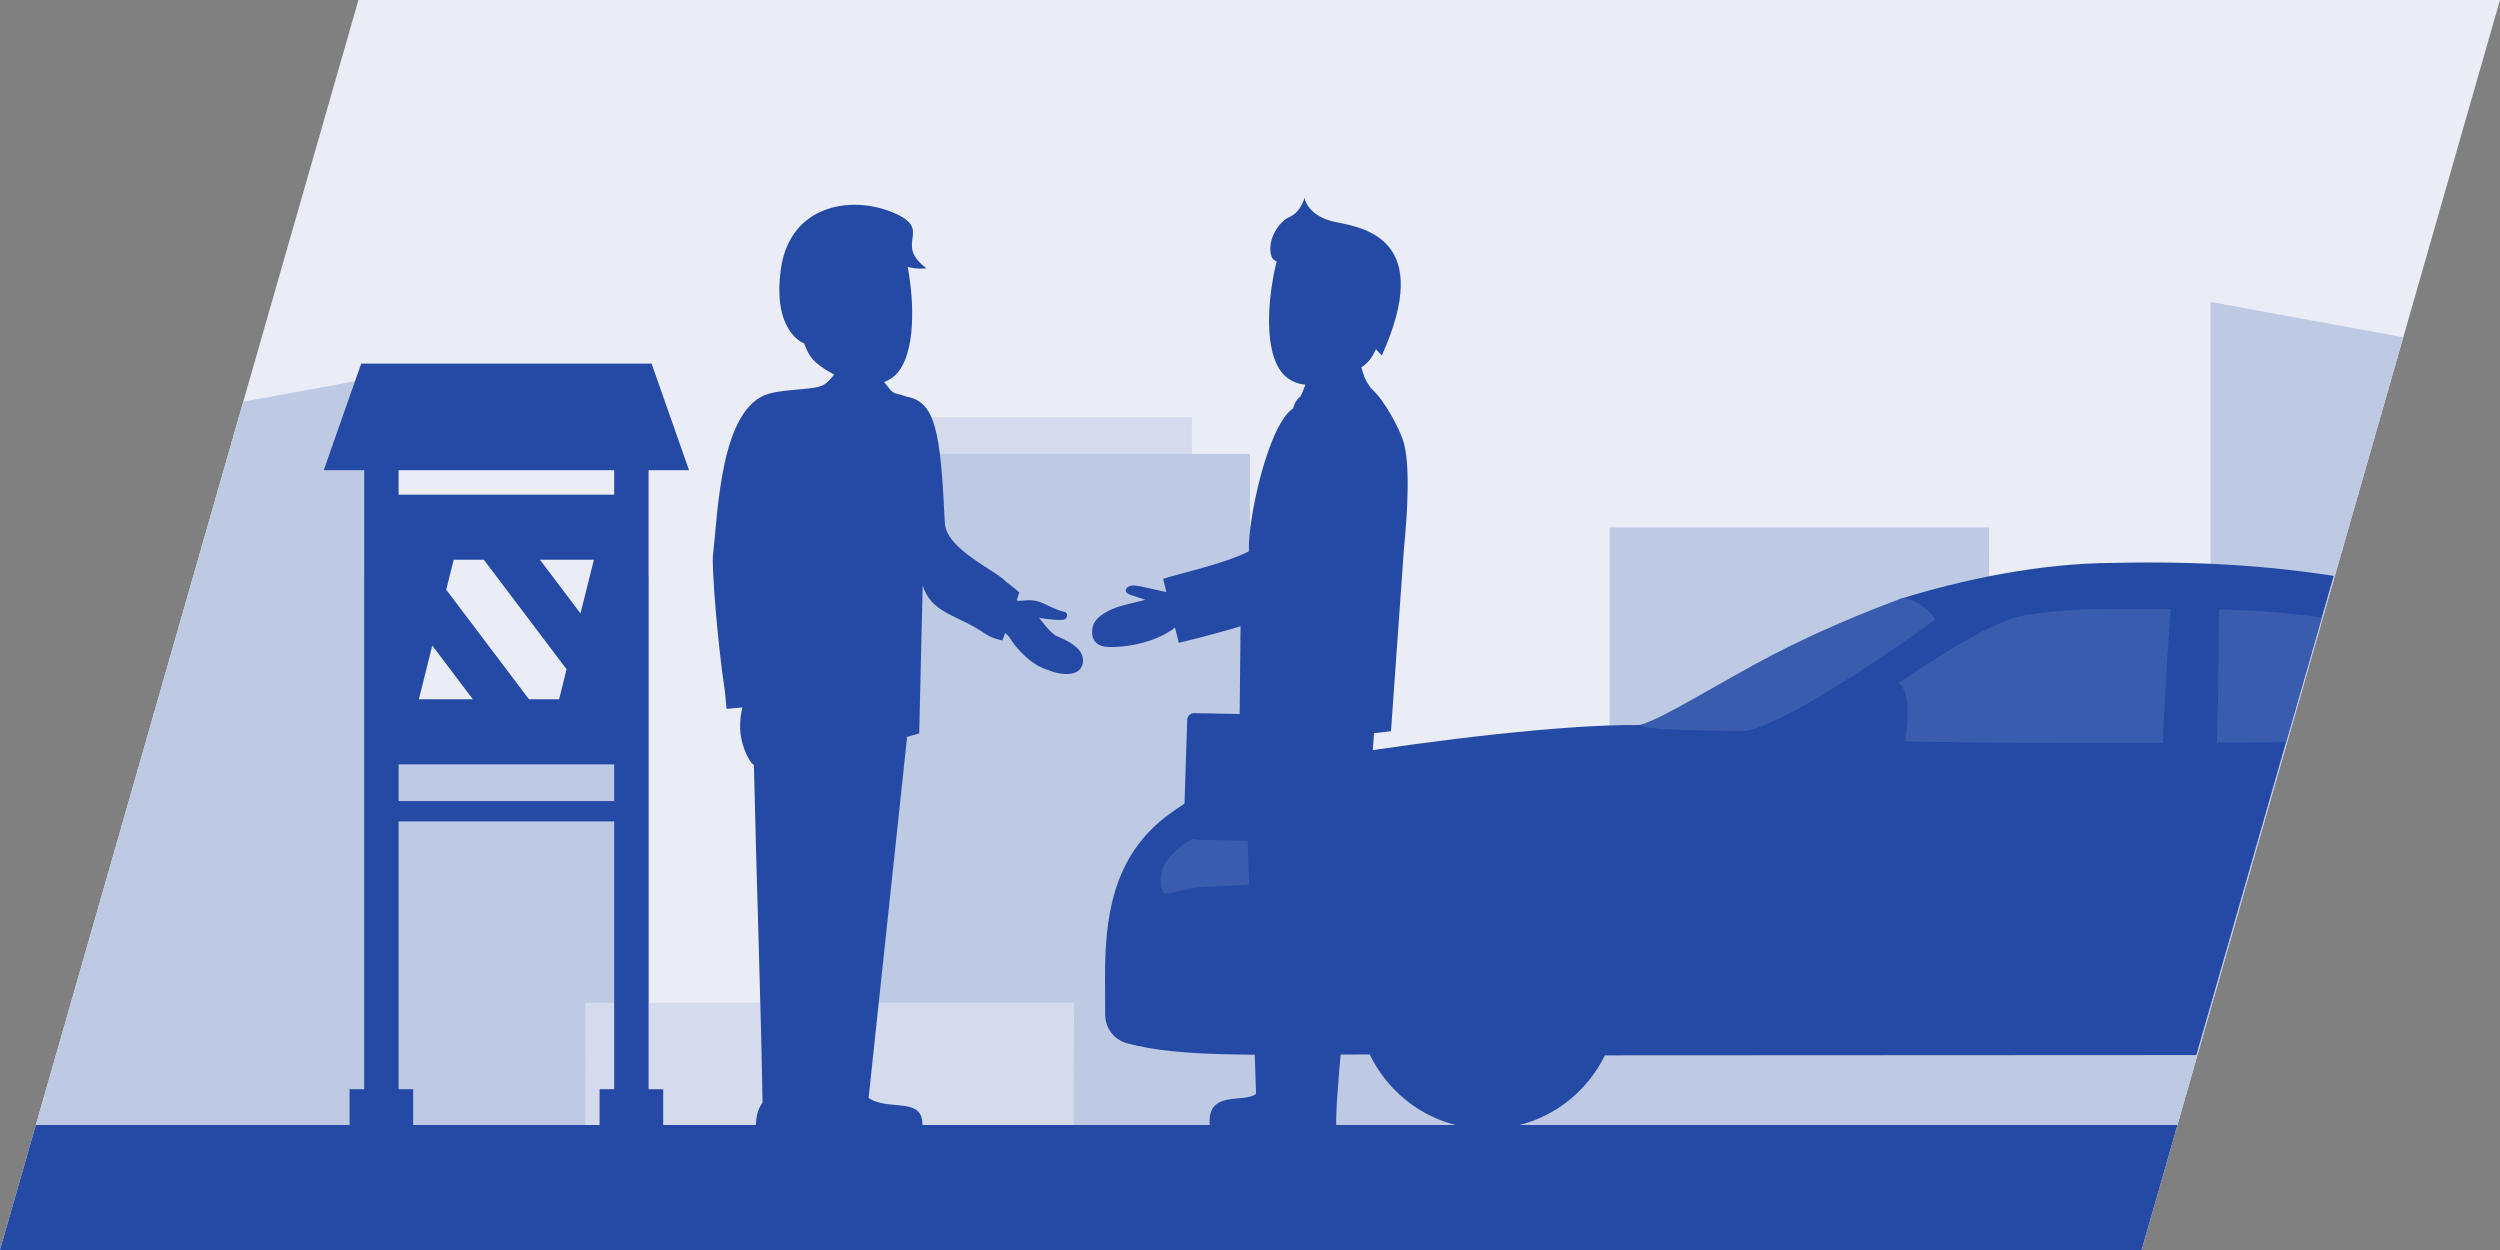 <svg version="1.1" viewBox="0 0 100 50" xmlns="http://www.w3.org/2000/svg">
	<rect x="0" y="0" width="100" height="50" fill="#808080" stroke="none"/>
	<path d="m14.337 0h85.663l-14.337 50h-85.663z" fill="#eaedf6"/>
	<path d="m14.567 15.182-4.836 0.885-9.73 33.934h28.918c0.011-2.853-0.858-5.839-2.967-8.752v-18.18h-11.385z" fill="#bec9e4" fill-rule="evenodd"/>
	<path d="m88.421 12.078v12.885h-11.385v13.529c-2.227 3.075-3.079 7.364-2.963 11.508h11.59l10.469-36.51z" fill="#bec9e4" fill-rule="evenodd"/>
	<path d="m32.644 16.691h15.03v1.943h-15.03v-1.943" fill="#d3dbed" fill-rule="evenodd"/>
	<path d="m30.493 18.158-0.025 31.842h49.074c0.01-9.778 0.025-20.219 0.025-28.898h-15.18v10.74h-14.387v-13.684z" fill="#bec9e4" fill-rule="evenodd"/>
	<path d="m23.419 40.113-0.016 9.887h19.541c8e-3 -3.473 0.016-6.947 0.016-9.887z" fill="#d3dbed" fill-rule="evenodd"/>
	<path d="m1.434 45h85.663l-1.434 5h-85.663z" fill="#254aa5"/>
	<path d="m84.584 22.516c-3.021 1e-3 -6.184 0.698-8.57 1.438-2.116 2.356-5.832 4.196-10.41 5.047-3.093-0.032-8.289 0.617-11.945 1.197-3.655 0.585-5.17 1.117-6.879 2.359-2.364 1.716-2.577 4.332-2.58 6.555l8e-3 1.486c3e-3 0.532 0.36 0.996 0.875 1.135 2.135 0.573 5.079 0.445 9.686 0.445h0.021c0.846 1.753 2.62 2.973 4.695 2.978 2.075 9e-3 3.854-1.198 4.711-2.941 7.885-4e-3 15.771-8e-3 23.656-0.012l5.496-19.168c-2.463-0.386-5.336-0.597-8.764-0.52z" fill="#254aa5" fill-rule="evenodd"/>
	<path d="m46.491 35.623c0.136 0.316 0.66-0.113 1.788-0.157 1.371-0.048 3.168-0.068 4.365-0.888 1.036-0.941 1.46-1.995 1.46-1.995-0.549 0.033-1.859 0.216-3.985 0.313-1.819 0.086-4.088 1.168-3.628 2.727" fill="#3a5cae" fill-rule="evenodd"/>
	<path d="m76.168 23.932c-0.059-4e-3 -0.112 3e-3 -0.154 0.021-1.445 0.54-3.246 1.276-5.092 2.232-2.132 1.108-4.342 2.532-5.318 2.814 0.412 0.224 1.978 0.188 3.711 0.252 0.764 0.028 0.927-0.117 1.672-0.432 1.361-0.569 4.752-2.794 6.402-4.018-0.063-0.325-0.808-0.845-1.221-0.871zm10.24 0.426c-2.828-0.012-3.8 4e-3 -5.377 0.244-1.219 0.186-3.312 1.525-5.111 2.731 0.502 0.21 0.422 1.595 0.283 2.307 0.025 4e-3 0.08 0.023 0.096 0.021 3.525 0.055 6.838 0.065 10.209 0.059 0.093-1.845 0.196-3.736 0.318-5.361zm2.353 0.018c-0.028 1.931-9e-3 2.8-0.082 5.324 0.916-5e-3 1.821-8e-3 2.762-0.014l1.43-4.986c-1.111-0.156-2.45-0.283-4.109-0.324z" fill="#3a5cae" fill-rule="evenodd"/>
	<path d="m34.317 8.193c-1.412-0.05-2.819 0.678-3.082 2.572-0.351 2.525 0.928 2.971 0.928 2.971l0.107 0.252c0.084 0.199 0.213 0.38 0.377 0.52 0.238 0.204 0.479 0.349 0.719 0.471-0.018 0.02-0.031 0.05-0.051 0.068-0.177 0.195-0.283 0.323-0.463 0.389-0.192 0.075-0.316 0.068-0.484 0.1-0.557 0.063-1.178 0.086-1.607 0.211-1.955 0.551-2.039 4.745-2.244 6.477-0.049 0.408 0.173 3.444 0.477 5.416 0.028 0.293 0.046 0.443 0.07 0.715 0.269-0.024 0.397-0.039 0.633-0.059-0.056 0.237-0.103 0.474-0.09 0.863 0.017 0.511 0.232 1.08 0.459 1.361 0.024 0.03 0.062 0.054 0.09 0.084 0.089 4.118 0.298 10.109 0.344 13.496h6e-3c-0.198 0.25-0.273 0.602-0.273 0.994h6.658c0.101-1.284-1.33-0.613-2.147-1.178l1.535-14.393c-6e-3 -0.015-0.017-0.026-0.023-0.041 0.175-0.053 0.345-0.09 0.512-0.146l0.139-5.928c0.342 1.146 1.395 1.166 2.541 1.969 0.192 0.111 0.306 0.16 0.645 0.244 0.056-0.137 0.069-0.193 0.113-0.309 0.064 0.065 0.144 0.137 0.168 0.18l0.201 0.295c0.717 0.857 1.129 0.93 1.449 1.053 0.343 0.132 1.195 0.292 1.291-0.336 0.096-0.627-0.816-0.954-1.062-1.07-0.245-0.113-0.689-0.723-0.689-0.723s0.559 0.107 0.941 0.084c0.207-0.013 0.258-0.293 0.041-0.332-0.288-0.052-0.64-0.264-0.945-0.381-0.335-0.128-0.656-0.045-0.883-0.049-0.012-2.1e-4 -0.037-0.014-0.051-0.016 0.034-0.102 0.065-0.211 0.105-0.318-0.185-0.167-0.372-0.308-0.543-0.441-0.404-0.452-2.384-1.283-2.436-2.346-0.171-3.645-0.368-4.827-1.525-5.047-0.188-0.059-0.309-0.101-0.453-0.129-0.219-0.091-0.263-0.246-0.434-0.434-4e-3 -6e-3 -6e-3 -0.015-0.01-0.021 0.219-0.085 0.417-0.221 0.564-0.412 0.812-1.048 0.531-3.357 0.385-4.137-4e-3 -0.022-6e-3 -0.035-0.01-0.057 0.409 0.111 0.748 0.057 0.748 0.057-1.368-1.017 0.35-1.543-1.369-2.244-0.43-0.175-0.9-0.278-1.371-0.295zm0.043 20.547v8e-3c-1e-3 0-3e-3 -1e-5 -4e-3 0z" fill="#254aa5" fill-rule="evenodd"/>
	<path d="m52.18 7.908s-0.131 0.563-0.602 0.773c-0.47 0.21-0.932 1.004-0.709 1.598 0.033 0.088 0.108 0.139 0.201 0.176-0.016 0.065-0.033 0.116-0.049 0.186-0.183 0.783-0.568 3.102 0.205 4.197 0.23 0.326 0.596 0.517 0.99 0.549-0.059 0.166-0.123 0.33-0.201 0.477-0.154 0.112-0.248 0.291-0.299 0.494-7.9e-4 -7e-3 -6e-3 -7e-3 -6e-3 -0.016-1.028 0.732-1.818 4.579-1.752 5.709-0.987 0.5-2.583 0.837-3.432 1.1l0.129 0.531c-0.353-0.067-1.101-0.264-1.316-0.266-0.283 0-0.462 0.259-0.129 0.375 0.349 0.12 0.611 0.201 0.611 0.201s-0.876 0.212-1.072 0.273c-0.285 0.092-0.893 0.345-1.023 0.748-0.101 0.313-0.073 0.85 0.619 0.867 0.841 0.022 1.961-0.229 2.658-0.777l0.148 0.611c1.003-0.242 1.784-0.456 2.471-0.662l-0.035 3.508c-0.609-0.011-1.218-0.023-1.826-0.035-0.145 0-0.269 0.121-0.273 0.273-0.017 0.549-0.034 1.097-0.053 1.647l-0.08 2.5c-0.011 0.351 0.254 0.642 0.592 0.648l1.961 0.037 0.334 10.121c-0.417 0.372-1.78-0.116-1.857 1.002v0.34h5.062v-0.34c7e-3 -0.318 0.033-0.746 0.033-0.746 0.333-4.902 1.226-10.629 1.48-14.668 0 0-8e-3 -7e-3 -8e-3 -8e-3 0.228-0.03 0.465-0.053 0.688-0.084l0.516-7.273c0.148-1.5 0.267-3.481-0.041-4.381-0.156-0.456-0.721-1.583-1.277-2.064-0.053-0.085-0.173-0.233-0.252-0.428-0.042-0.138-0.098-0.263-0.131-0.414 0.036-0.026 0.072-0.041 0.107-0.068 0.172-0.134 0.309-0.309 0.404-0.506l0.07-0.146c0.108 0.118 0.236 0.254 0.236 0.254 2.087-4.628-0.663-5.105-1.826-5.334-1.163-0.228-1.268-0.979-1.268-0.979z" fill="#254aa5" fill-rule="evenodd"/>
	<path d="m14.448 14.543-1.498 4.264h1.617v24.762h-0.584v1.525h2.545v-1.525h-0.584v-10.713h8.623v10.713h-0.584v1.525h2.545v-1.525h-0.584v-24.762h1.617l-1.498-4.264zm1.496 4.264h8.623v0.979h-8.623zm0 11.768h8.623v1.467h-8.623z" fill="#254aa5"/>
	<path d="m23.22 24.538 0.536-2.149h-2.159zm-3.867-2.149h-1.205l-0.299 1.2 3.31 4.382h1.206l0.299-1.2zm-0.438 5.582-1.624-2.149-0.536 2.149z" fill="#eaedf6"/>
</svg>
